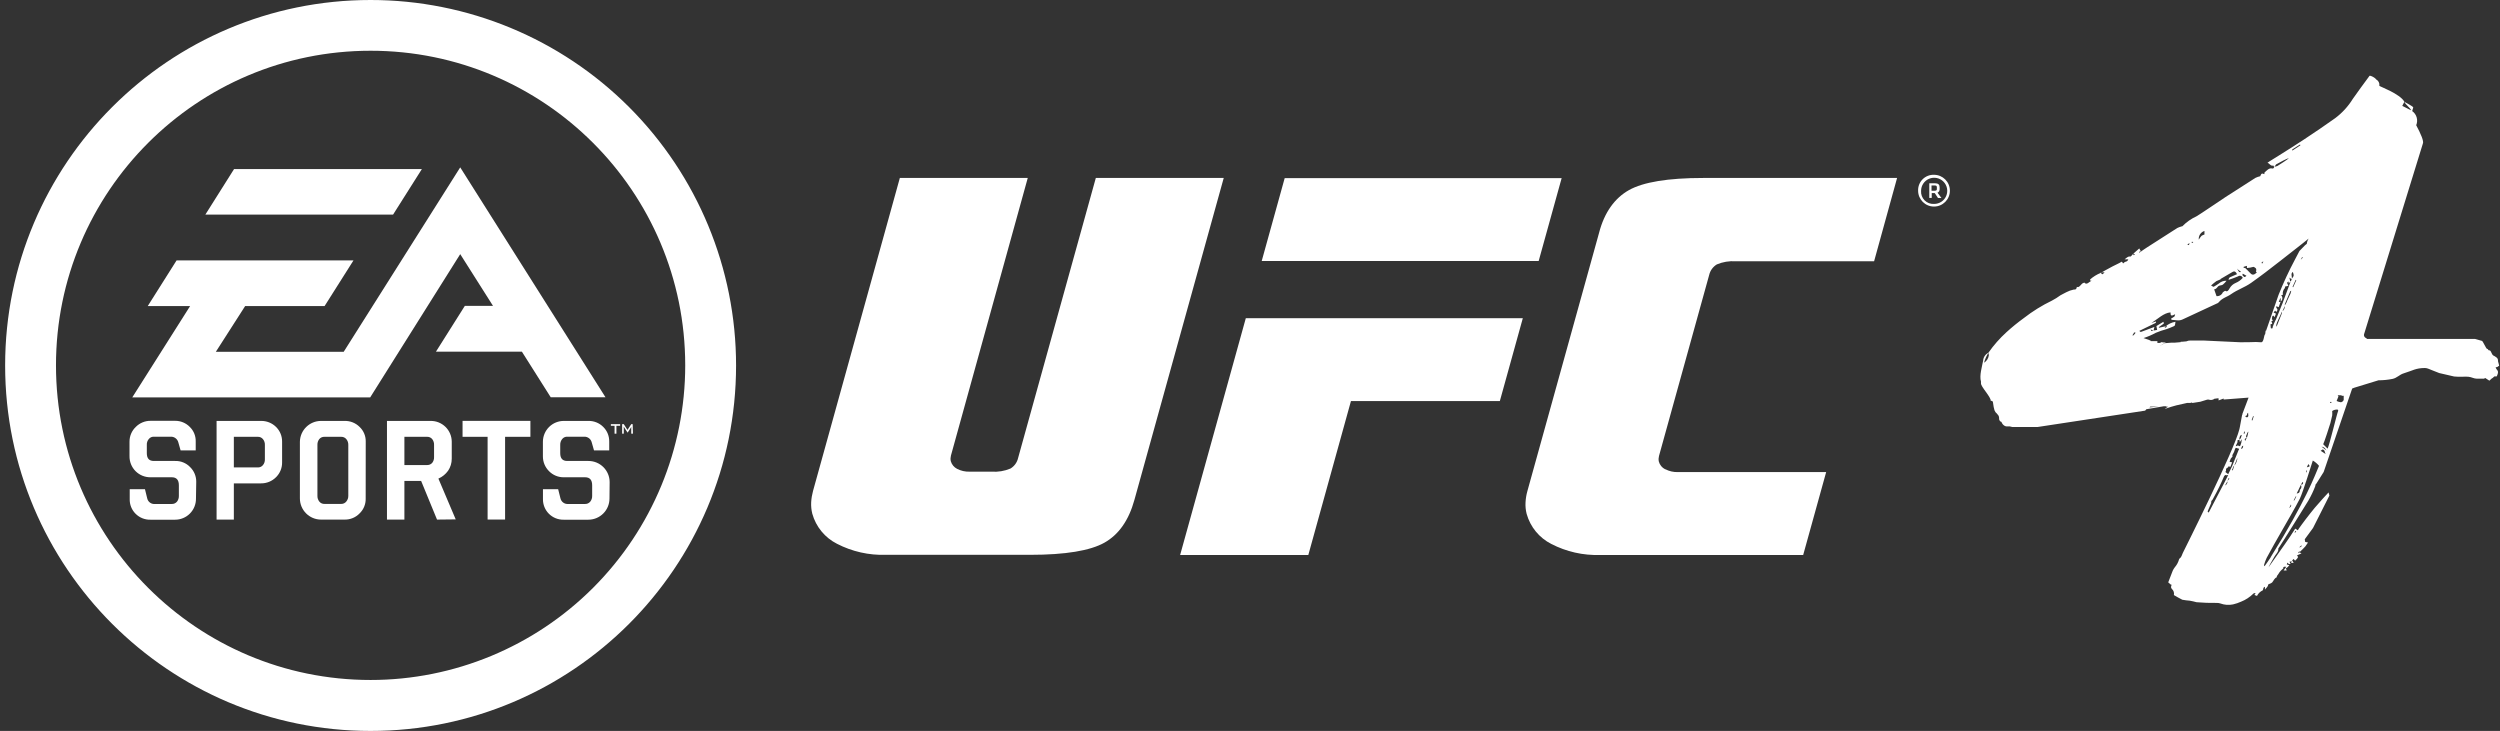 <?xml version="1.0" encoding="UTF-8"?>
<svg width="472px" height="138px" viewBox="0 0 472 138" version="1.1" xmlns="http://www.w3.org/2000/svg" xmlns:xlink="http://www.w3.org/1999/xlink">
    <rect x="0" y="0" width="472" height="138" fill="#333333" stroke="none"/>
    <!-- Generator: Sketch 61 (89581) - https://sketch.com -->
    <title>ufc-logo</title>
    <desc>Created with Sketch.</desc>
    <g id="ufc-logo" stroke="none" stroke-width="1" fill="none" fill-rule="evenodd">
        <g fill="#FFFFFF" fill-rule="nonzero">
            <path d="M69.97,-1.42108547e-14 C31.862,-1.42108547e-14 0.97,30.892 0.97,69 C0.97,107.108 31.862,138 69.97,138 C108.078,138 138.97,107.108 138.97,69 C138.97,50.7 131.7,33.15 118.76,20.21 C105.82,7.27 88.27,-1.42108547e-14 69.97,-1.42108547e-14 Z M69.97,128.38 C37.166,128.38 10.572,101.788 10.57,68.983 C10.568,36.179 37.159,9.584 69.963,9.58 C102.768,9.576 129.364,36.166 129.37,68.97 C129.373,84.726 123.116,99.837 111.976,110.979 C100.836,122.12 85.726,128.38 69.97,128.38 Z" id="Shape"></path>
            <path d="M44.19,31.92 L79.65,31.92 L74.21,40.52 L38.77,40.52 L44.19,31.92 Z M69.89,75.03 L24.97,75.03 L35.89,57.79 L27.89,57.79 L33.34,49.16 L66.74,49.16 L61.28,57.79 L46.28,57.79 L40.75,66.42 L64.89,66.42 L86.89,31.6 L114.32,75.01 L103.98,75.01 L98.53,66.39 L82.31,66.39 L87.76,57.75 L93.08,57.75 L86.89,47.98 L69.89,75.03 Z" id="EA"></path>
            <polygon id="Path" points="117.08 80.39 116.38 80.39 116.38 81.88 116.03 81.88 116.03 80.39 115.33 80.39 115.33 80.08 117.08 80.08"></polygon>
            <path d="M119.5,81.88 L119.18,81.88 L119.18,80.77 C119.176,80.703 119.176,80.637 119.18,80.57 C119.16,80.641 119.13,80.708 119.09,80.77 L118.52,81.65 L118.46,81.65 L117.88,80.75 C117.88,80.7 117.81,80.63 117.77,80.57 C117.73,80.51 117.77,80.7 117.77,80.77 L117.77,81.88 L117.46,81.88 L117.46,80.08 L117.77,80.08 L118.47,81.17 L119.18,80.08 L119.45,80.08 L119.5,81.88 Z" id="Path"></path>
            <path d="M37,94.12 C37.016,95.175 36.608,96.193 35.867,96.945 C35.127,97.697 34.115,98.12 33.06,98.12 L28.39,98.12 C27.346,98.144 26.338,97.739 25.6,97 C24.86,96.264 24.458,95.254 24.49,94.21 L24.49,92.36 L27.37,92.36 L27.79,94.08 C27.935,94.76 28.569,95.221 29.26,95.15 L32.42,95.15 C32.804,95.169 33.175,95.006 33.42,94.71 C33.659,94.398 33.783,94.013 33.77,93.62 L33.77,91.62 C33.77,90.62 33.33,90.11 32.45,90.11 L28.45,90.11 C27.383,90.129 26.355,89.714 25.6,88.96 C24.846,88.205 24.431,87.177 24.45,86.11 L24.45,83.4 C24.443,82.342 24.874,81.329 25.64,80.6 C26.381,79.85 27.396,79.435 28.45,79.45 L33.06,79.45 C34.101,79.44 35.102,79.855 35.83,80.6 C36.577,81.324 36.984,82.33 36.95,83.37 L36.95,85.04 L34.1,85.04 L33.67,83.53 C33.507,82.865 32.893,82.411 32.21,82.45 L29.09,82.45 C28.704,82.422 28.33,82.587 28.09,82.89 C27.83,83.195 27.697,83.589 27.72,83.99 L27.72,85.56 C27.72,86.56 28.16,87.03 29.05,87.03 L33.05,87.03 C34.117,86.994 35.149,87.412 35.89,88.18 C36.644,88.911 37.063,89.92 37.05,90.97 L37,94.12 Z" id="Path"></path>
            <path d="M48.64,82.47 L44.15,82.47 L44.15,88.25 L48.64,88.25 C49.023,88.276 49.396,88.116 49.64,87.82 C49.896,87.512 50.028,87.12 50.01,86.72 L50.01,84 C50.028,83.6 49.896,83.208 49.64,82.9 C49.396,82.604 49.023,82.444 48.64,82.47 L48.64,82.47 Z M53.26,87.3 C53.276,88.351 52.861,89.363 52.11,90.1 C51.362,90.853 50.341,91.271 49.28,91.26 L44.15,91.26 L44.15,98.1 L40.89,98.1 L40.89,79.47 L49.31,79.47 C50.357,79.458 51.365,79.865 52.11,80.6 C52.855,81.328 53.27,82.329 53.26,83.37 L53.26,87.3 Z" id="Shape"></path>
            <path d="M80.66,82.47 L76.35,82.47 L76.35,87.8 L80.66,87.8 C81.019,87.809 81.363,87.659 81.6,87.39 C81.844,87.081 81.968,86.694 81.95,86.3 L81.95,84 C81.968,83.603 81.844,83.213 81.6,82.9 C81.37,82.619 81.023,82.46 80.66,82.47 Z M82.51,98.1 L79.51,90.8 L76.35,90.8 L76.35,98.1 L73.06,98.1 L73.06,79.47 L81.29,79.47 C82.342,79.454 83.356,79.859 84.108,80.596 C84.859,81.332 85.285,82.338 85.29,83.39 L85.29,86.6 C85.296,87.417 85.052,88.216 84.59,88.89 C84.125,89.534 83.497,90.041 82.77,90.36 L86.04,98.06 L82.51,98.1 Z" id="Shape"></path>
            <polygon id="Path" points="100.14 82.47 95.36 82.47 95.36 98.09 92.06 98.09 92.06 82.47 87.33 82.47 87.33 79.46 100.14 79.46"></polygon>
            <path d="M115.07,94.12 C115.07,96.329 113.279,98.12 111.07,98.12 L106.41,98.12 C105.368,98.139 104.363,97.733 103.627,96.995 C102.892,96.258 102.488,95.252 102.51,94.21 L102.51,92.36 L105.38,92.36 L105.81,94.08 C105.963,94.755 106.591,95.212 107.28,95.15 L110.44,95.15 C110.824,95.171 111.196,95.007 111.44,94.71 C111.687,94.401 111.814,94.015 111.8,93.62 L111.8,91.62 C111.8,90.62 111.36,90.11 110.47,90.11 L106.47,90.11 C105.415,90.13 104.398,89.714 103.66,88.96 C102.908,88.219 102.49,87.205 102.5,86.15 L102.5,83.4 C102.503,82.346 102.927,81.338 103.679,80.599 C104.43,79.861 105.446,79.454 106.5,79.47 L111.09,79.47 C112.139,79.447 113.151,79.856 113.89,80.6 C114.633,81.328 115.041,82.33 115.02,83.37 L115.02,85.04 L112.15,85.04 L111.72,83.53 C111.561,82.867 110.951,82.412 110.27,82.45 L107.14,82.45 C106.754,82.422 106.38,82.587 106.14,82.89 C105.888,83.2 105.757,83.591 105.77,83.99 L105.77,85.56 C105.77,86.56 106.22,87.03 107.1,87.03 L111.1,87.03 C113.309,87.03 115.1,88.821 115.1,91.03 L115.07,94.12 Z" id="Path"></path>
            <path d="M69.04,94.1 C69.077,95.164 68.659,96.193 67.89,96.93 C67.157,97.693 66.139,98.117 65.08,98.1 L60.62,98.1 C58.411,98.1 56.62,96.309 56.62,94.1 L56.62,83.39 C56.664,81.212 58.442,79.47 60.62,79.47 L65.07,79.47 C66.125,79.445 67.144,79.854 67.89,80.6 C68.655,81.319 69.076,82.331 69.05,83.38 L69.04,94.1 Z M64.43,82.47 L61.28,82.47 C60.897,82.447 60.526,82.606 60.28,82.9 C60.036,83.213 59.912,83.603 59.93,84 L59.93,93.6 C59.914,93.993 60.038,94.38 60.28,94.69 C60.52,94.994 60.893,95.162 61.28,95.14 L64.43,95.14 C64.799,95.146 65.15,94.979 65.38,94.69 C65.635,94.385 65.771,93.998 65.76,93.6 L65.76,84 C65.773,83.599 65.638,83.207 65.38,82.9 C65.145,82.619 64.796,82.461 64.43,82.47 Z" id="Shape"></path>
            <polygon id="Path" points="290.5 49.28 238.21 49.28 242.55 33.63 294.84 33.63"></polygon>
            <polygon id="Path" points="255.06 75.72 283.17 75.72 287.51 60.07 235.21 60.07 222.81 104.78 247.01 104.78"></polygon>
            <path d="M314.38,88.6 C313.796,88.307 313.364,87.78 313.19,87.15 C313.148,86.97 313.131,86.785 313.14,86.6 C313.149,86.424 313.175,86.25 313.22,86.08 L322.69,51.92 C322.883,51.085 323.406,50.363 324.14,49.92 C325.267,49.445 326.49,49.243 327.71,49.33 L353.83,49.33 L358.17,33.6 L321.55,33.6 C314.87,33.6 310.22,34.39 307.55,35.89 C304.88,37.39 302.89,40.09 301.89,44.01 L288.37,92.72 C288.175,93.415 288.057,94.129 288.02,94.85 C287.979,95.58 288.049,96.312 288.23,97.02 C288.917,99.484 290.608,101.545 292.89,102.7 C295.732,104.168 298.903,104.884 302.1,104.78 L340.44,104.78 L344.78,89.13 L316.78,89.13 C315.967,89.157 315.162,88.974 314.44,88.6" id="Path"></path>
            <path d="M169.89,33.6 L153.5,92.69 C153.31,93.386 153.192,94.1 153.15,94.82 C153.113,95.55 153.184,96.281 153.36,96.99 C154.049,99.455 155.744,101.517 158.03,102.67 C160.876,104.138 164.05,104.854 167.25,104.75 L194.51,104.75 C201.19,104.75 205.84,103.96 208.51,102.46 C211.18,100.96 213.1,98.29 214.18,94.37 L231.04,33.6 L206.89,33.6 L192.22,86.46 C192.034,87.296 191.513,88.018 190.78,88.46 C189.653,88.935 188.43,89.137 187.21,89.05 L183.05,89.05 C182.234,89.077 181.425,88.894 180.7,88.52 C180.118,88.224 179.687,87.698 179.51,87.07 C179.468,86.89 179.451,86.705 179.46,86.52 C179.473,86.345 179.5,86.171 179.54,86 L194.04,33.6 L169.89,33.6 Z" id="Path"></path>
            <path d="M365.28,35.01 L364.67,35.01 L364.67,36.01 L365.28,36.01 C365.58,36.01 365.68,35.9 365.68,35.69 L365.68,35.36 C365.68,35.09 365.56,35.02 365.28,35.02 M365.28,36.45 L364.71,36.45 L364.71,37.37 L364.25,37.37 L364.25,34.6 L365.33,34.6 C365.95,34.6 366.2,34.87 366.2,35.34 L366.2,35.72 C366.219,36.002 366.059,36.267 365.8,36.38 L366.54,37.38 L365.89,37.38 L365.28,36.45 Z" id="Shape"></path>
            <path d="M365.14,38.5 C366.143,38.512 367.053,37.917 367.444,36.994 C367.835,36.071 367.63,35.003 366.924,34.291 C366.218,33.579 365.151,33.365 364.225,33.748 C363.299,34.132 362.696,35.037 362.7,36.04 C362.652,36.702 362.894,37.353 363.361,37.824 C363.829,38.296 364.477,38.542 365.14,38.5 M365.14,33 C366.797,33 368.14,34.343 368.14,36 C368.14,37.657 366.797,39 365.14,39 C363.483,39 362.14,37.657 362.14,36 C362.112,35.196 362.419,34.416 362.988,33.848 C363.556,33.279 364.336,32.972 365.14,33" id="Shape"></path>
            <path d="M405,77.53 C405.092,77.438 405.179,77.341 405.26,77.24 L405.37,77.24 L408.53,76.7 L408.89,76.7 C408.956,76.74 409.026,76.77 409.1,76.79 C409.18,76.8 409.26,76.8 409.34,76.79 L409.34,76.79 C409.4,76.79 408.66,77.17 408.73,77.14 L408.85,77.14 C408.85,77.14 408.94,77.08 408.9,77.14 L408.9,77.14 L408.9,77.14 L408.9,77.14 L409.9,76.81 L410.9,76.53 L412.9,76.08 L412.9,76.08 L412.98,76.08 L412.98,76.08 L413.05,76.08 L413.2,76.08 C413.303,76.095 413.407,76.095 413.51,76.08 C413.607,76.069 413.702,76.042 413.79,76 L413.87,76 L413.87,76.07 L414,76.07 L415.41,75.85 L415.41,75.85 L416.75,75.44 L416.81,75.44 L416.81,75.44 L416.81,75.44 L417.03,75.44 C417.1,75.472 417.174,75.496 417.25,75.51 C417.35,75.52 417.45,75.52 417.55,75.51 C417.654,75.499 417.755,75.472 417.85,75.43 L417.98,75.35 L418.06,75.29 L418.06,75.29 L418.7,75.2 L418.7,75.2 L418.87,75.2 L418.87,75.62 L418.87,75.6 L419.08,75.52 L419.82,75.24 L419.82,75.24 L419.82,75.42 L419.98,75.42 L424.53,75.07 L423.36,78.16 C423.378,78.239 423.356,78.321 423.3,78.38 L423.3,78.38 L422.89,80.6 L422.8,81.02 C421.85,85.02 412.21,104.19 412.12,104.39 C411.94,104.78 411.87,105.21 411.47,105.49 C411.434,105.515 411.412,105.556 411.41,105.6 C411.254,106.162 410.974,106.681 410.59,107.12 C410.441,107.316 410.314,107.527 410.21,107.75 C409.92,108.47 409.65,109.2 409.36,109.95 L409.86,110.38 L410,110.38 C409.949,110.516 409.913,110.657 409.89,110.8 C409.882,110.947 409.941,111.091 410.05,111.19 C410.379,111.479 410.524,111.923 410.43,112.35 C410.95,112.64 411.43,112.95 412.02,113.23 C412.486,113.316 412.957,113.376 413.43,113.41 C413.86,113.51 414.3,113.56 414.71,113.7 C415.97,113.808 417.235,113.851 418.5,113.83 C418.737,113.824 418.974,113.858 419.2,113.93 C419.967,114.216 420.799,114.278 421.6,114.11 C422.126,113.988 422.639,113.814 423.13,113.59 C423.974,113.256 424.742,112.756 425.39,112.12 C425.503,111.979 425.699,111.937 425.86,112.02 L425.63,112.33 L426.12,112.51 C426.349,112.046 426.73,111.676 427.2,111.46 L427.2,111.46 C427.37,111.26 427.2,110.9 427.62,110.79 C427.62,110.98 427.62,111.15 427.62,111.32 C427.82,111.02 428.2,110.8 428.22,110.4 C428.22,110.33 428.39,110.28 428.49,110.23 C428.664,110.178 428.827,110.093 428.97,109.98 C429.27,109.65 429.36,109.19 429.86,108.98 C429.8,108.72 430.04,108.6 430.14,108.4 C430.358,108.016 430.646,107.677 430.99,107.4 C431.07,107.33 431.12,107.3 431.09,107.15 C431.06,107 431.35,106.96 431.65,107.02 L431.14,107.71 L431.62,107.71 C431.62,107.71 431.71,107.71 431.74,107.63 C431.77,107.55 431.43,107.44 431.61,107.31 C431.729,107.231 431.839,107.141 431.94,107.04 C432.048,106.941 432.146,106.83 432.23,106.71 L431.74,106.56 L431.87,106.21 C432.03,106.47 432.22,106.56 432.47,106.43 L432.24,106.05 L432.69,105.98 C432.63,106.11 432.6,106.18 432.55,106.27 L433.05,106.27 L432.76,105.81 L433.03,105.53 L433.31,105.85 C433.498,105.694 433.665,105.516 433.81,105.32 C433.851,105.239 433.857,105.146 433.826,105.061 C433.796,104.976 433.732,104.907 433.65,104.87 L434.52,104.47 L434.15,104.28 L433.92,104.46 C433.92,104.2 434,104.1 434.26,104.15 C434.59,103.83 434.93,103.53 435.26,103.15 C435.438,102.92 435.602,102.68 435.75,102.43 L435.21,102.3 L435.14,101.81 L436.7,99.68 L439.79,93.56 L439.63,92.97 C439.26,93.36 438.89,93.76 438.53,94.16 C438.02,94.73 437.53,95.29 437.02,95.88 C436.51,96.47 435.89,97.31 435.32,98.03 C435.11,98.29 433.9,99.93 433.82,100.12 L433.34,99.8 C432.71,100.8 432.05,101.8 431.34,102.8 C430.51,104.01 429.66,105.2 428.81,106.39 L428.3,107.11 C428.6,106.42 429.04,105.79 429.4,105.11 C429.67,104.61 430.2,104.22 430.15,103.57 C430.15,103.5 430.23,103.44 430.28,103.37 C430.96,102.37 435.79,94.56 435.81,94.53 C436.319,93.653 436.757,92.737 437.12,91.79 C437.12,91.62 437.18,91.41 437.32,91.32 L438.71,89.11 L444.09,73.36 L444.49,73.2 L449.06,71.8 C449.943,71.799 450.824,71.712 451.69,71.54 C452.55,71.37 453,70.73 453.84,70.48 C455.52,69.97 456.09,69.48 457.84,69.48 C458.071,69.489 458.297,69.54 458.51,69.63 L459.18,69.9 C459.62,70.07 460.07,70.27 460.52,70.43 L463.33,71.08 C463.845,71.132 464.363,71.148 464.88,71.13 C465.259,71.1 465.641,71.1 466.02,71.13 C466.311,71.164 466.596,71.235 466.87,71.34 C467.1,71.43 467.343,71.481 467.59,71.49 C467.83,71.505 468.07,71.505 468.31,71.49 L469.02,71.49 L469.02,71.49 C469.09,71.42 469.17,71.35 469.24,71.38 C469.327,71.423 469.407,71.476 469.48,71.54 C469.64,71.66 469.82,71.76 469.99,71.87 L469.99,71.87 L469.99,71.87 L470.39,71.51 L470.51,71.4 L470.57,71.4 L470.95,71.06 L471.38,71.06 L471.46,70.88 C471.548,70.708 471.602,70.522 471.62,70.33 C471.637,70.13 471.559,69.934 471.41,69.8 C471.301,69.66 471.219,69.501 471.17,69.33 L471.31,69.33 C471.428,69.311 471.541,69.266 471.64,69.2 L471.64,69.13 L471.77,69.13 C471.98,69.13 471.57,68.3 471.62,68.05 C471.624,67.806 471.498,67.577 471.29,67.45 C471.102,67.311 470.901,67.191 470.69,67.09 C470.5,66.97 470.34,66.4 470.18,66.23 C470.02,66.06 469.89,66.23 469.8,66.07 C469.776,66.009 469.739,65.954 469.69,65.91 L469.52,65.84 C469.41,65.84 468.74,64.41 468.63,64.37 L467.29,63.99 L446.73,63.99 L446.9,63.86 C446.713,63.852 446.539,63.759 446.43,63.606 C446.321,63.454 446.288,63.26 446.34,63.08 L457.43,27.13 C457.68,26.7 457.03,25.23 456.18,23.64 C456.583,22.682 456.267,21.572 455.42,20.97 C455.5,20.76 455.56,20.53 455.62,20.31 C455.68,20.09 454.04,19.31 453.97,19.24 C453.97,19.58 455.29,20.57 455.17,20.81 L453.55,19.99 C453.68,19.72 453.81,19.46 453.95,19.2 C453.03,17.66 449.39,16.39 449.22,16.2 L449.22,16.14 C449.23,16.034 449.23,15.926 449.22,15.82 C449.15,15.466 448.927,15.162 448.61,14.99 L448.49,14.84 C448.202,14.586 447.86,14.402 447.49,14.3 L447.42,14.3 C447.35,14.3 447.27,14.44 447.21,14.53 C446.21,15.9 445.21,17.22 444.21,18.67 C443.345,20.071 442.225,21.299 440.91,22.29 C438.97,23.66 437.02,25.01 435.06,26.29 C433.68,27.21 432.28,28.08 430.89,28.96 L428.49,30.46 L428.1,30.73 C428.49,30.86 428.74,31.43 429.18,31.25 C429.24,31.25 429.3,31.43 429.37,31.55 C429.25,31.81 429.15,31.86 428.94,31.8 C428.44,31.67 427.94,32.18 427.52,32.6 C427.506,32.693 427.506,32.787 427.52,32.88 C427.01,32.69 426.96,32.72 426.73,33.27 C426.412,33.34 426.103,33.447 425.81,33.59 C423.93,34.777 422.05,35.983 420.17,37.21 C418.34,38.41 416.52,39.7 414.68,40.85 C413.696,41.298 412.804,41.926 412.05,42.7 C412.05,42.75 411.93,42.7 411.87,42.75 C411.594,42.823 411.326,42.924 411.07,43.05 C409.15,44.27 407.23,45.5 405.31,46.74 C404.82,47.06 404.31,47.41 403.87,47.74 C403.87,47.28 404.33,47.53 404.2,47.43 C404.069,47.272 403.968,47.093 403.9,46.9 L402.76,47.9 L402.76,47.9 C402.56,48.09 402.33,48.48 402.18,48.44 C401.77,48.34 401.46,48.73 401.12,48.96 L401.83,48.96 C401.785,49.111 401.69,49.242 401.56,49.33 C401.37,49.43 401.15,49.41 401.01,49.6 C400.73,49.98 400.76,49.28 400.52,49.44 C399.97,49.78 399.41,49.99 398.86,50.29 C398.11,50.68 397.36,51.11 396.62,51.52 L396.62,51.52 C395.89,51.816 395.214,52.232 394.62,52.75 C394.61,52.83 394.61,52.91 394.62,52.99 L394.89,52.99 C394.42,53.21 393.97,53.89 393.52,53.35 C393.52,53.35 393.41,53.41 393.35,53.42 C392.92,53.52 392.6,54.42 392.11,54.16 C392.11,54.16 392.11,54.16 392.11,54.16 C392.02,54.81 391.66,54.63 391.48,54.68 C391.006,54.779 390.548,54.944 390.12,55.17 C389.75,55.38 389.37,55.54 389,55.76 C388.493,56.133 387.958,56.467 387.4,56.76 C385.518,57.668 383.738,58.774 382.09,60.06 C380.955,60.882 379.866,61.766 378.83,62.71 C377.547,63.874 376.4,65.179 375.41,66.6 C374.829,66.887 374.447,67.463 374.41,68.11 C374.22,69.17 373.67,70.93 374.01,72.04 C374.028,72.139 374.028,72.241 374.01,72.34 C373.92,72.97 375.95,74.99 375.85,75.69 C376.15,75.62 376.28,75.75 376.31,76.22 C376.357,76.64 376.44,77.055 376.56,77.46 L376.56,77.46 C376.607,77.588 376.671,77.709 376.75,77.82 C376.905,77.959 377.046,78.113 377.17,78.28 L377.17,78.28 C377.17,78.28 377.17,78.28 377.17,78.28 L377.28,78.43 L377.35,78.51 C377.421,78.719 377.452,78.94 377.44,79.16 C377.44,79.35 377.72,79.68 377.86,79.64 L377.86,79.64 C377.884,79.709 377.914,79.776 377.95,79.84 C377.993,79.924 378.043,80.004 378.1,80.08 C378.222,80.231 378.376,80.354 378.55,80.44 C378.635,80.48 378.726,80.504 378.82,80.51 C378.89,80.519 378.96,80.519 379.03,80.51 L379.09,80.51 L379.16,80.51 L379.27,80.51 L379.47,80.51 C379.625,80.538 379.779,80.575 379.93,80.62 L380.07,80.62 L380.15,80.62 L384.68,80.62 L405,77.53 Z M375.49,67.09 C375.408,67.665 375.079,68.176 374.59,68.49 C374.764,67.832 375.037,67.205 375.4,66.63 C375.458,66.777 375.488,66.932 375.49,67.09 L375.49,67.09 Z M396.61,51.42 L397.35,51.42 C396.89,51.89 396.89,51.9 396.61,51.42 Z M402.82,63.31 L402.57,63.31 C402.719,63.181 402.827,63.01 402.88,62.82 C402.88,62.74 403.09,62.76 403.21,62.82 C403.08,62.99 402.95,63.16 402.82,63.31 Z M424.44,77.93 C424.44,78.29 424.64,78.68 424.2,78.81 L423.82,78.53 C424.39,78.6 424.11,78.08 424.44,77.93 Z M423.27,82.1 C423.11,82.42 423.18,82.81 422.76,83.01 C422.89,82.24 422.89,82.24 423.27,82.1 Z M417,96.78 L416.79,96.57 L417.47,94.98 C417.47,94.81 417.47,94.56 417.59,94.49 C417.71,94.42 417.85,94.12 417.97,93.89 C418.693,92.594 419.344,91.258 419.92,89.89 C419.98,89.79 420.15,89.65 420.18,89.67 C420.42,89.81 420.53,89.67 420.69,89.67 C420.55,89.96 420.41,90.25 420.26,90.54 C420.11,90.83 417.69,95.49 417,96.78 Z M420.25,91.63 L420.14,91.57 L420.52,90.88 C420.62,91.22 420.35,91.38 420.25,91.6 L420.25,91.63 Z M420.55,90.81 C420.62,90.63 420.69,90.45 420.75,90.27 L420.91,90.36 L420.55,90.81 Z M421.55,88.81 L421.39,88.74 C421.58,88.48 421.53,88.12 421.82,87.92 L421.55,88.81 Z M421.87,87.81 L422.42,86.45 C422.386,86.965 422.202,87.459 421.89,87.87 L421.87,87.81 Z M422.68,84.88 C422.27,85.88 421.86,86.97 421.43,88 C421.2,88.52 420.93,89 420.68,89.53 L420.17,89.13 C420.17,89 420.31,88.89 420.28,88.77 C420.231,88.589 420.326,88.4 420.5,88.33 C420.58,88.28 420.69,88.23 420.7,88.15 C420.75,87.91 420.95,88.15 421.1,88.15 L421.43,87.29 L420.94,87.19 C421.02,86.96 421.1,86.77 421.17,86.58 L421.5,86.2 C421.5,86.09 421.44,85.94 421.5,85.87 C421.723,85.527 421.885,85.148 421.98,84.75 C422.018,84.672 422.069,84.602 422.13,84.54 L422.74,84.73 C422.732,84.801 422.719,84.871 422.7,84.94 L422.68,84.88 Z M422.95,84.12 C422.89,84.31 422.74,84.24 422.58,84.12 C422.42,84 422.34,84.35 422.12,84.18 L422.46,83.45 C422.39,83.19 422.4,83 422.82,83.08 L422.88,83.47 L423.26,82.9 C423.234,83.34 423.136,83.772 422.97,84.18 L422.95,84.12 Z M423.13,84.7 C423.21,84.48 423.23,84.22 423.51,84.13 C423.5,84.44 423.45,84.68 423.15,84.76 L423.13,84.7 Z M423.61,81.87 L423.69,81.47 L423.85,81.53 L423.73,81.92 L423.61,81.87 Z M423.89,83.25 C423.67,82.83 423.97,82.76 424.19,82.64 L423.89,83.25 Z M424.19,82.63 C424.06,82.48 424,82.35 424.1,82.21 C424.183,82.054 424.25,81.89 424.3,81.72 C424.334,81.651 424.378,81.587 424.43,81.53 L424.49,81.53 C424.42,81.99 424.32,82.34 424.21,82.69 L424.19,82.63 Z M434.53,102.85 C434.53,103.27 434.53,103.27 434.07,103.34 C434.24,103.24 434.4,103.08 434.55,102.91 L434.53,102.85 Z M433.43,100.21 C433.62,100.45 433.43,100.53 433.18,100.54 L433.43,100.21 Z M439.93,75.89 L440.16,75.89 C440.16,75.97 440.16,76.06 440.16,76.07 C440.087,76.08 440.013,76.08 439.94,76.07 C439.94,76.07 439.89,75.97 439.95,75.95 L439.93,75.89 Z M434.25,27.28 L434.31,27.44 L432.78,28.44 L432.78,28.21 L434.25,27.28 Z M429.67,31.07 C430.14,30.8 430.61,30.55 431.08,30.31 C431.55,30.07 431.78,29.98 432.14,29.84 C432.038,29.945 431.927,30.042 431.81,30.13 L431.12,30.6 C430.74,30.85 430.36,31.1 429.98,31.33 C429.796,31.41 429.6,31.458 429.4,31.47 C429.51,31.38 429.59,31.19 429.69,31.13 L429.67,31.07 Z M427.25,49.3 L427.3,49.45 C427.23,49.56 427.16,49.67 427.08,49.78 C427.047,49.711 427.01,49.645 426.97,49.58 C427.074,49.512 427.174,49.438 427.27,49.36 L427.25,49.3 Z M423.61,50.37 C423.809,50.296 424.013,50.236 424.22,50.19 C424.22,50.19 424.22,50.46 424.22,50.6 C424.61,50.581 424.996,50.514 425.37,50.4 C425.52,50.33 425.7,50.51 425.85,50.61 C426,50.71 426.03,50.99 425.92,51.27 C425.972,51.328 426.029,51.382 426.09,51.43 C425.64,51.88 425.26,52.03 424.87,51.58 C424.48,51.13 424.19,50.92 423.87,50.58 L423.6,50.58 L423.61,50.37 Z M423.43,51.67 L424.13,52.06 C423.67,52.59 423.56,52.06 423.36,51.94 L423.43,51.67 Z M422.75,51.05 L423.12,51.34 C422.81,51.48 422.63,51.34 422.39,50.71 C422.53,50.89 422.65,51.01 422.77,51.11 L422.75,51.05 Z M419.24,52.67 C419.99,52.24 420.74,51.79 421.49,51.35 C421.83,51.14 422.1,51.25 422.35,51.76 L421.24,52.25 C421.03,52.34 420.8,52.38 420.75,52.84 C421.34,52.63 421.94,52.45 422.54,52.18 C422.689,52.067 422.883,52.035 423.061,52.092 C423.238,52.15 423.376,52.291 423.43,52.47 C423.06,52.883 422.602,53.208 422.09,53.42 C421.613,53.619 421.215,53.971 420.96,54.42 C420.81,54.71 420.53,55.18 420.18,54.92 C420.07,54.84 419.85,55.09 419.67,55.19 C419.475,55.665 418.992,55.957 418.48,55.91 L418.03,54.62 C418.42,54.62 418.59,54.25 418.8,54.05 C419.01,53.85 419.39,53.92 419.66,53.75 C419.926,53.533 420.165,53.285 420.37,53.01 C419.841,52.983 419.324,53.166 418.93,53.52 C418.6,53.72 418.29,53.98 417.93,54.15 C417.83,54.15 417.71,54.04 417.45,53.9 C417.768,53.608 418.101,53.334 418.45,53.08 C418.714,52.95 418.984,52.833 419.26,52.73 L419.24,52.67 Z M416.2,43.6 L416.2,44.28 C416.001,44.332 415.812,44.417 415.64,44.53 C415.448,44.753 415.277,44.994 415.13,45.25 C415.051,44.516 415.498,43.828 416.2,43.6 L416.2,43.6 Z M413.79,45.66 L414.05,45.66 C414.045,45.717 414.045,45.773 414.05,45.83 L413.79,45.83 L413.79,45.66 Z M413.4,45.91 C413.25,46.36 413.25,46.36 412.97,46.12 L413.4,45.91 Z M402.75,47.84 L403.08,48.05 C402.79,48.24 402.78,48.25 402.75,47.87 L402.75,47.84 Z M405.81,76.92 L405.97,76.77 L406.73,76.77 L406.73,76.77 L407.48,76.77 L405.81,76.92 Z M423.01,64.62 L416.01,64.29 L414.4,64.29 L413.6,64.29 C413.318,64.275 413.036,64.33 412.78,64.45 L411.98,64.52 L411.85,64.52 L411.71,64.52 L411.71,64.6 L410.53,64.7 C410.3,64.7 410.11,64.7 409.89,64.7 L408.75,64.79 C408.542,64.877 408.342,64.981 408.15,65.1 C407.53,65.49 407.61,65.41 408.32,64.97 C408.512,64.851 408.712,64.747 408.92,64.66 L408.61,64.66 L408.06,64.6 C407.74,64.9 406.93,64.73 407.4,64.4 L406.05,64.4 C406.26,64.33 405.34,64.03 404.7,63.83 C405.502,63.568 406.279,63.233 407.02,62.83 C407.69,62.549 408.378,62.315 409.08,62.13 C409.52,61.97 409.96,61.8 410.4,61.6 C410.64,61.49 410.64,61.47 410.73,60.75 C410.05,60.859 409.413,61.153 408.89,61.6 L408.89,61.6 L407.6,61.88 L407.6,61.75 L408.53,61.09 C408.53,60.96 408.47,60.82 408.45,60.75 L407.13,61.56 C407.18,61.79 407.22,62.01 407.27,62.29 L406.59,62.4 C406.65,62.18 406.7,61.95 406.75,61.73 C406,62.01 405.25,62.27 404.5,62.56 C404.26,62.66 404.04,62.77 403.92,62.46 L407.03,60.95 C407.025,60.863 407.025,60.777 407.03,60.69 L406.18,60.98 C407.38,60.24 408.51,59.07 409.79,58.98 C409.79,59.66 409.92,59.71 410.67,59.33 C410.61,59.52 410.59,59.71 410.53,59.76 C410.322,59.912 410.105,60.053 409.88,60.18 C409.97,60.3 410,60.4 410.05,60.39 C410.71,60.39 411.34,60.65 412.05,60.32 C414.2,59.32 416.35,58.32 418.5,57.32 C418.641,57.28 418.768,57.205 418.87,57.1 C419.59,56.21 420.45,56.1 421.22,55.54 C422.46,54.67 423.76,54.28 424.99,53.42 C426.82,52.13 428.64,50.73 430.44,49.32 L434.63,46.04 L435.87,45.04 C435.681,45.343 435.561,45.685 435.52,46.04 L435.2,46.29 L435.2,46.29 L434.14,47.38 L433.3,48.98 C432.141,51.154 431.103,53.391 430.19,55.68 L427.84,62.43 L427.75,62.43 L427.67,63.08 C427.39,63.25 427.45,64.63 426.91,64.62 C426.238,64.559 425.563,64.552 424.89,64.6 L423.01,64.62 Z M406.01,62.19 L406.5,62.37 C406.37,62.48 406.18,62.65 406.05,62.22 L406.01,62.19 Z M408.67,61.95 L408.89,61.6 L409.11,61.6 L409.11,61.71 L408.67,61.95 Z M432.89,51.35 C433.11,52.02 433.11,52.05 432.8,52.48 L432.72,52.57 C432.71,52.16 432.47,51.6 432.89,51.35 Z M431.79,56.93 C431.67,57.19 431.52,57.42 431.38,57.66 C431.38,57.58 431.38,57.48 431.38,57.42 C431.71,56.63 432.05,55.83 432.38,55.04 C432.38,54.97 432.52,54.93 432.59,54.89 C432.562,55.064 432.519,55.234 432.46,55.4 C432.21,55.91 431.99,56.43 431.75,56.93 L431.79,56.93 Z M435.5,88.83 C435.5,88.94 435.5,89.06 435.5,89.17 L435.38,89.17 C435.38,89.06 435.38,88.95 435.38,88.83 L435.5,88.83 Z M429.1,61.83 C429.05,61.94 429.03,62.12 428.73,61.96 L428.67,61.22 C429.08,61.15 429.08,61.15 428.83,60.67 L429.17,60.45 L428.92,60.3 C429.03,60.08 428.85,59.65 429.24,59.59 L429.43,59.89 C429.54,59.63 429.62,59.43 429.7,59.22 L429.25,58.99 L429.55,58.65 L429.76,58.9 C429.97,58.66 430.12,58.45 429.76,58.09 C429.76,58.09 429.76,57.91 429.76,57.81 L430.21,58 C430.33,57.64 430.45,57.3 430.57,57 L430.23,57 C430.35,56.72 430.43,56.51 430.51,56.31 L430.59,56.31 C430.59,56.52 430.59,56.73 430.59,56.94 C430.774,56.801 430.89,56.59 430.907,56.36 C430.924,56.131 430.842,55.904 430.68,55.74 L431.01,55.65 L431.01,55.65 L431.01,55.65 L431.01,55.65 C430.917,55.17 431.075,54.676 431.43,54.34 C431.3,54.12 431.43,54.08 431.59,54.07 C431.749,54.042 431.907,54.002 432.06,53.95 C431.72,53.36 431.73,53.3 432.15,53.16 L432.05,53.51 L432.42,53.21 C432.42,53.32 432.36,53.44 432.32,53.55 C431.88,54.74 431.44,55.93 430.99,57.11 C430.99,57.16 430.99,57.21 430.94,57.25 C430.54,58.25 430.13,59.25 429.73,60.25 C429.46,60.72 429.27,61.25 429.06,61.78 L429.1,61.83 Z M432.1,96.13 C432.24,95.83 432.38,95.53 432.53,95.24 C432.72,95.66 432.26,95.81 432.05,96.08 L432.1,96.13 Z M431.37,57.77 C431.399,58.158 431.229,58.534 430.92,58.77 L431.37,57.77 Z M433.45,93.7 L433.54,93.76 C433.42,94 433.3,94.24 433.17,94.48 L433.03,94.48 L433.45,93.7 Z M429.89,61.49 C429.85,61.561 429.803,61.628 429.75,61.69 C429.735,61.397 429.794,61.105 429.92,60.84 L430.83,58.84 C430.85,58.932 430.85,59.028 430.83,59.12 C430.54,59.89 430.22,60.69 429.89,61.49 Z M434.01,92.35 C434.15,92.08 434.28,91.8 434.41,91.53 C434.573,91.808 434.528,92.162 434.3,92.39 C434.225,92.464 434.185,92.565 434.19,92.67 C434.19,92.97 434.01,93.14 433.61,93.17 C433.77,92.88 433.89,92.6 434.02,92.35 L434.01,92.35 Z M434.42,91.52 C434.65,91.05 434.65,91.05 434.82,91.01 C434.82,91.41 434.82,91.42 434.43,91.52 L434.42,91.52 Z M435.81,87.61 C436.17,88.06 436.17,88.06 435.53,88.23 C435.65,88 435.73,87.81 435.82,87.6 L435.81,87.61 Z M432.37,53.15 C432.37,52.91 432.28,52.66 432.24,52.42 C432.39,52.42 432.5,52.76 432.65,52.61 C432.691,52.83 432.581,53.051 432.38,53.15 L432.37,53.15 Z M433.42,52.83 L433.54,52.91 C433.35,53.35 433.15,53.79 432.95,54.23 L432.83,54.17 C433.04,53.72 433.24,53.28 433.43,52.83 L433.42,52.83 Z M425.5,78.6 L425.26,79.38 L425.11,79.32 C425.21,79.06 425.3,78.8 425.39,78.55 L425.5,78.6 Z M428.7,105.24 C428.34,105.81 427.93,106.35 427.54,106.91 C427.463,106.835 427.433,106.724 427.46,106.62 C427.589,106.182 427.749,105.754 427.94,105.34 C428.25,104.73 430.39,100.91 430.74,100.34 C431.27,99.41 433.63,95.34 434.21,94.15 C434.79,92.96 436.47,87.51 436.66,86.95 C437.106,87.211 437.503,87.55 437.83,87.95 C437.08,89.67 435.43,94.44 428.7,105.2 L428.7,105.24 Z M434.64,48.53 L434.77,48.64 L434.38,49.04 L434.64,48.53 Z M438.14,85.11 L438.53,84.85 C438.763,84.916 438.926,85.127 438.93,85.37 C438.967,85.492 439.017,85.609 439.08,85.72 L438.14,85.11 Z M438.3,84.32 C438.84,84.46 438.89,84.51 439.23,85.05 L438.3,84.32 Z M441.45,77.56 C441.17,78.24 439.82,83.96 439.45,84.7 L438.62,83.87 C438.76,83.67 439.88,80.25 439.98,79.87 C440.08,79.49 440.23,78.87 440.32,78.43 C440.343,78.154 440.343,77.876 440.32,77.6 C440.594,77.414 440.919,77.317 441.25,77.32 C441.304,77.317 441.356,77.337 441.395,77.375 C441.433,77.414 441.453,77.466 441.45,77.52 L441.45,77.56 Z M442.03,75.96 C441.725,75.923 441.428,75.839 441.15,75.71 L441.5,74.85 L441.35,74.62 L442.06,74.62 C442.095,74.646 442.117,74.686 442.12,74.73 L442.49,74.73 C442.49,74.99 442.49,75.25 442.49,75.5 C442.421,75.711 442.247,75.871 442.03,75.92 L442.03,75.96 Z" id="Shape"></path>
        </g>
    </g>
</svg>